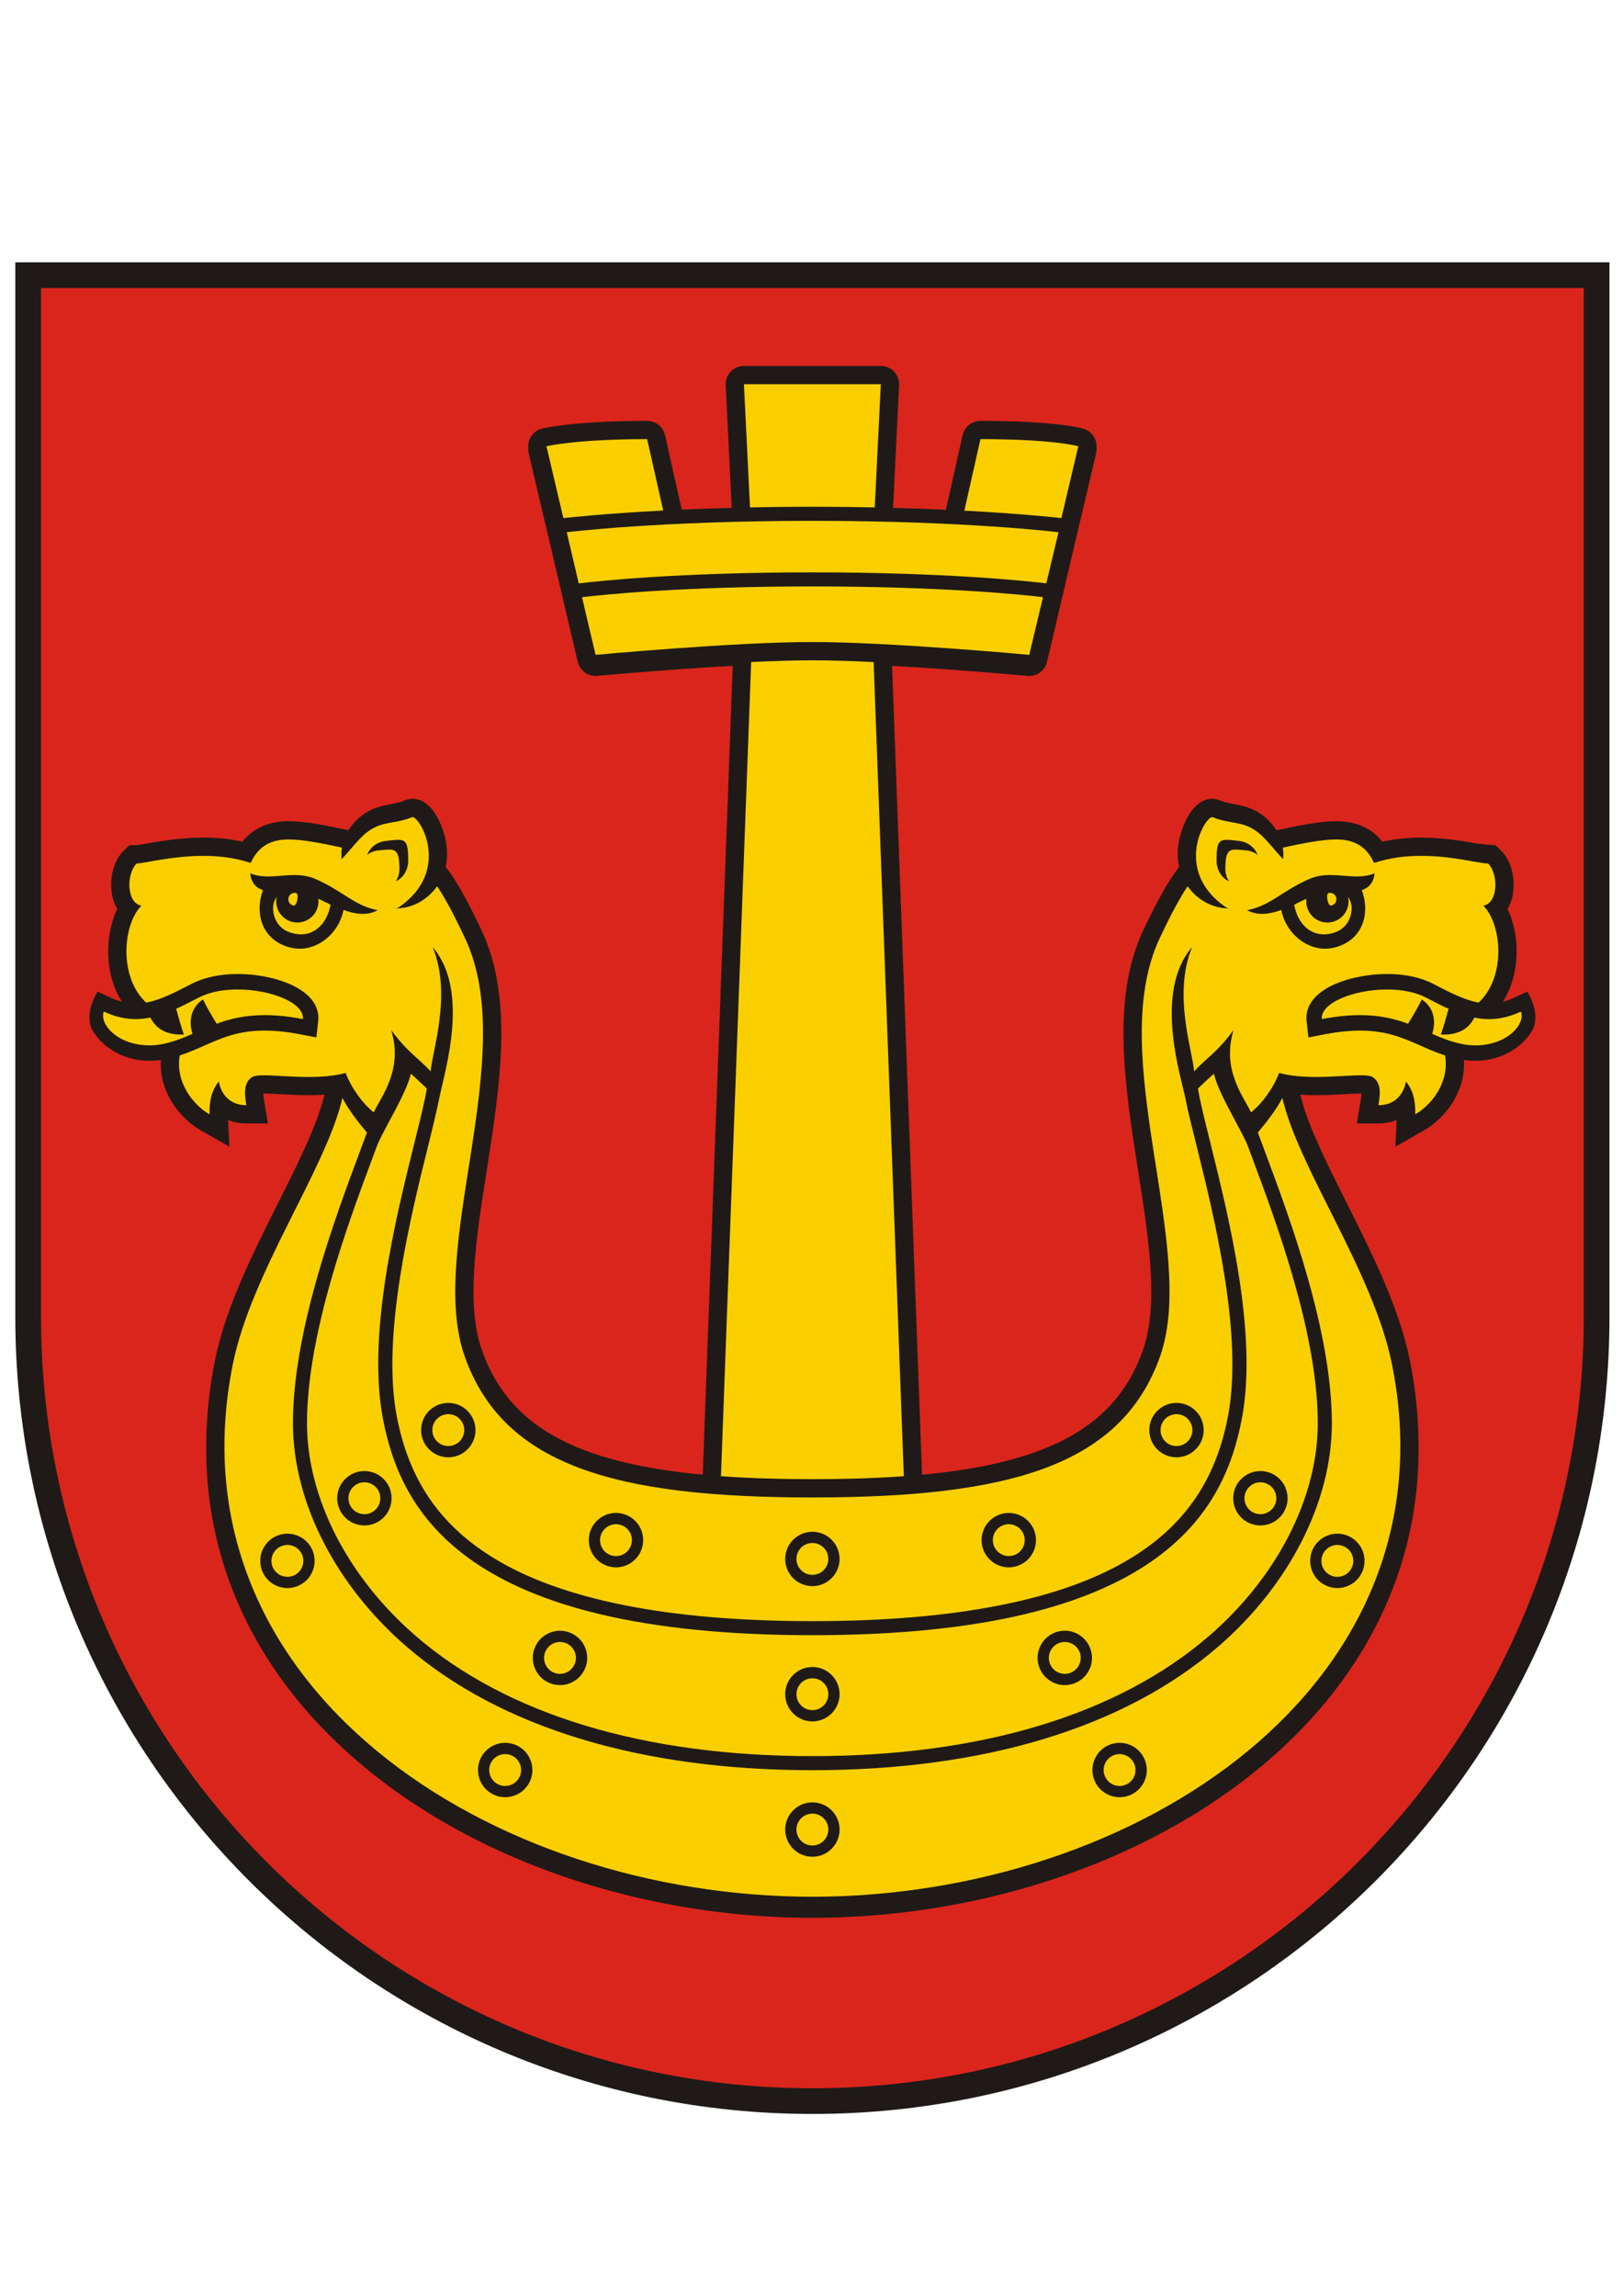 <?xml version="1.0" encoding="UTF-8"?>
<!DOCTYPE svg PUBLIC "-//W3C//DTD SVG 1.1//EN" "http://www.w3.org/Graphics/SVG/1.1/DTD/svg11.dtd">
<!-- Creator: CorelDRAW -->
<svg xmlns="http://www.w3.org/2000/svg" xml:space="preserve" width="210mm" height="297mm" style="shape-rendering:geometricPrecision; text-rendering:geometricPrecision; image-rendering:optimizeQuality; fill-rule:evenodd; clip-rule:evenodd"
viewBox="0 0 210 297"
 xmlns:xlink="http://www.w3.org/1999/xlink">
 <defs>
  <style type="text/css">
   <![CDATA[
    .fil0 {fill:#1F1A17}
    .fil1 {fill:#DA251D}
    .fil2 {fill:#FACF00}
   ]]>
  </style>
 </defs>
 <g id="Warstwa_x0020_1">
  <g id="_223661952">
   <path id="_213515576" class="fil0" d="M1.98 33.935c0,0 -0,136.402 -0,136.404 0,56.961 46.175,103.135 103.135,103.135 56.959,0 103.135,-46.175 103.135,-103.135l0 -136.404 -206.27 0z"/>
   <path id="_223661232" class="fil1" d="M5.307 37.262l0 133.077c0,55.123 44.686,99.809 99.808,99.809 55.123,0 99.808,-44.686 99.808,-99.809l0 -133.077 -199.616 0z"/>
   <path id="_226114600" class="fil0" d="M197.608 128.274l-1.658 0.775c-0.505,0.235 -0.998,0.414 -1.485,0.544 0.63,-0.993 1.109,-2.133 1.412,-3.406 0.701,-2.944 0.345,-6.196 -0.818,-8.593 0.211,-0.347 0.384,-0.736 0.514,-1.159 0.587,-1.911 0.298,-4.816 -1.393,-6.436l-0.686 -0.657c0,0 -1.95,-0.137 -2.567,-0.246 -1.661,-0.295 -4.169,-0.74 -7.034,-0.74 -1.8,-0 -3.459,0.174 -5.023,0.529 -1.148,-1.431 -2.992,-2.651 -5.942,-2.651 -2.201,-0 -4.902,0.556 -7.777,1.181 -0.485,-0.788 -1.154,-1.51 -2.015,-2.119 -1.156,-0.818 -2.402,-1.063 -3.502,-1.28 -0.644,-0.127 -1.254,-0.247 -1.776,-0.47 -0.32,-0.137 -0.662,-0.207 -1.013,-0.207 -2.293,-0 -3.505,2.824 -3.919,4.038 -0.574,1.68 -0.681,3.304 -0.361,4.762 -1.519,1.972 -3.009,4.768 -4.636,8.208 -4.162,8.794 -2.393,20.092 -0.682,31.017 1.404,8.964 2.73,17.434 0.61,23.374 -3.415,9.57 -11.774,14.467 -28.552,16.041l-3.881 -104.64c8.648,0.481 17.406,1.288 17.531,1.299 0.074,0.007 0.148,0.01 0.221,0.01 1.087,-0 2.047,-0.747 2.299,-1.823l6.35 -26.984c0.057,-0.246 0.073,-0.491 0.053,-0.731 0.083,-1.09 -0.6,-2.119 -1.677,-2.441 -0.35,-0.105 -3.696,-1.021 -13.339,-1.021 -1.107,-0 -2.064,0.766 -2.307,1.845l-2.172 9.654c-2.091,-0.096 -4.37,-0.182 -6.83,-0.248l0.782 -15.875c0.032,-0.647 -0.203,-1.278 -0.649,-1.747 -0.446,-0.469 -1.065,-0.735 -1.713,-0.735l-17.711 -0c-0.648,0 -1.267,0.266 -1.714,0.734 -0.446,0.469 -0.681,1.101 -0.649,1.747l0.782 15.875c-2.32,0.063 -4.477,0.143 -6.468,0.233l-2.169 -9.639c-0.243,-1.079 -1.201,-1.845 -2.307,-1.845 -9.434,-0 -13.422,0.95 -13.588,0.99 -1.137,0.278 -1.877,1.335 -1.794,2.466 -0.02,0.241 -0.004,0.488 0.054,0.736l6.349 26.984c0.254,1.077 1.214,1.823 2.3,1.823 0.073,-0 0.146,-0.003 0.22,-0.01 0.125,-0.011 8.883,-0.818 17.529,-1.299l-3.88 104.64c-16.776,-1.575 -25.134,-6.47 -28.551,-16.041 -2.12,-5.94 -0.794,-14.409 0.61,-23.374 1.711,-10.925 3.48,-22.223 -0.681,-31.017 -1.627,-3.44 -3.118,-6.236 -4.637,-8.208 0.32,-1.458 0.212,-3.082 -0.361,-4.762 -0.414,-1.214 -1.625,-4.038 -3.918,-4.038 -0.352,-0 -0.693,0.07 -1.014,0.207 -0.522,0.223 -1.13,0.343 -1.775,0.47 -1.1,0.217 -2.345,0.462 -3.502,1.28 -0.86,0.609 -1.53,1.331 -2.015,2.119 -2.874,-0.625 -5.575,-1.181 -7.775,-1.181 -2.953,-0 -4.797,1.22 -5.944,2.651 -1.564,-0.355 -3.223,-0.529 -5.023,-0.529 -3.012,-0 -5.79,0.493 -7.449,0.787 -0.465,0.083 -1.042,0.185 -1.23,0.199l-0.921 -0 -0.686 0.657c-1.692,1.62 -1.981,4.526 -1.394,6.436 0.131,0.424 0.304,0.813 0.514,1.16 -1.164,2.397 -1.519,5.649 -0.818,8.593 0.303,1.273 0.782,2.414 1.412,3.406 -0.487,-0.129 -0.98,-0.308 -1.485,-0.544l-1.658 -0.775c0,0 -1.836,2.782 -0.658,5.023 1.046,1.817 3.611,3.939 7.398,3.939 0.477,-0 0.964,-0.039 1.454,-0.108 -0.053,0.889 0.022,1.784 0.242,2.67 0.773,3.109 3.031,5.352 4.887,6.412l3.736 2.135 -0.161 -3.452c0.714,0.29 1.506,0.445 2.355,0.445l2.788 0 -0.455 -2.751c-0.042,-0.255 -0.124,-0.748 -0.14,-1.119 0.02,-0.001 0.04,-0.001 0.062,-0.001 0.559,0 1.284,0.04 2.123,0.086 1.109,0.061 2.367,0.13 3.679,0.13 0.726,0 1.408,-0.022 2.05,-0.066 -0.916,3.869 -3.384,8.794 -5.966,13.942 -3.37,6.721 -6.855,13.672 -8.22,20.498 -0.725,3.624 -1.091,7.199 -1.112,10.706 -0.154,12.138 3.868,23.484 11.877,33.256 7.069,8.626 17.119,15.798 29.063,20.738 11.604,4.8 24.568,7.34 37.489,7.345 12.923,-0.005 25.887,-2.545 37.492,-7.345 11.944,-4.941 21.993,-12.112 29.064,-20.739 8.008,-9.773 12.031,-21.117 11.876,-33.254 -0.021,-3.508 -0.389,-7.083 -1.113,-10.707 -1.366,-6.826 -4.85,-13.777 -8.222,-20.497 -2.581,-5.149 -5.049,-10.073 -5.966,-13.943 0.642,0.044 1.325,0.066 2.05,0.066 1.311,0 2.569,-0.069 3.679,-0.13 0.838,-0.046 1.563,-0.086 2.123,-0.086 0.021,0 0.042,0 0.062,0.001 -0.016,0.37 -0.099,0.864 -0.141,1.119l-0.454 2.751 2.788 0c0.85,0 1.642,-0.155 2.356,-0.445l-0.161 3.452 3.736 -2.135c1.855,-1.06 4.114,-3.303 4.887,-6.412 0.22,-0.886 0.294,-1.781 0.243,-2.67 0.491,0.069 0.975,0.108 1.454,0.108 3.786,-0 6.351,-2.122 7.398,-3.939 1.176,-2.241 -0.658,-5.023 -0.658,-5.023z"/>
   <path id="_101840504" class="fil2" d="M105.115 191.354c4.32,0 8.251,-0.124 11.83,-0.384l-3.906 -105.323c-2.852,-0.137 -5.602,-0.227 -7.925,-0.227 -2.322,0 -5.072,0.089 -7.922,0.227l-3.906 105.323c3.579,0.259 7.51,0.384 11.831,0.384zm0 -125.798c2.848,0 5.539,0.032 8.07,0.084l0.785 -15.936 -17.711 0 0.783 15.936c2.53,-0.053 5.222,-0.084 8.072,-0.084zm-19.302 0.488l-2.079 -9.235c-9.258,0 -13.026,0.923 -13.026,0.923l2.188 9.297c0.873,-0.099 5.465,-0.595 12.916,-0.984zm51.523 0.978l2.187 -9.291c0,0 -3.086,-0.922 -12.662,-0.922l-2.082 9.253c7.125,0.379 11.572,0.85 12.557,0.96zm-32.22 8.841c-17.057,0 -27.355,1.098 -29.81,1.394l1.753 7.459c0,0 17.898,-1.66 28.055,-1.66 0,-0 0.002,0 0.003,0 10.158,-0 28.056,1.66 28.056,1.66l1.783 -7.466c-2.574,-0.305 -12.91,-1.387 -29.84,-1.387zm-30.229 -0.388l-1.556 -6.623c0,0 11.862,-1.476 31.785,-1.476 19.923,-0 31.846,1.476 31.846,1.476l-1.581 6.617c-2.295,-0.279 -12.816,-1.425 -30.265,-1.425 -17.589,-0 -28.065,1.165 -30.229,1.431z"/>
   <path id="_223650608" class="fil2" d="M163.082 195.884c0.588,0 1.172,-0.251 1.58,-0.737 0.732,-0.872 0.62,-2.175 -0.254,-2.906 -0.387,-0.324 -0.858,-0.482 -1.325,-0.482 -0.589,0 -1.174,0.25 -1.581,0.737 -0.732,0.873 -0.619,2.174 0.254,2.905 0.386,0.325 0.858,0.484 1.326,0.484zm-25.308 20.657c0.292,0 0.588,-0.062 0.87,-0.194 1.034,-0.481 1.48,-1.709 0.999,-2.742 -0.35,-0.75 -1.095,-1.191 -1.871,-1.191 -0.292,0 -0.588,0.063 -0.871,0.195 -1.032,0.48 -1.48,1.708 -0.998,2.74 0.35,0.751 1.094,1.191 1.871,1.191zm14.449 -29.472c0.589,0 1.174,-0.25 1.582,-0.736 0.733,-0.873 0.617,-2.174 -0.256,-2.906 -0.386,-0.324 -0.857,-0.483 -1.324,-0.483 -0.589,-0 -1.174,0.251 -1.582,0.737 -0.731,0.873 -0.617,2.174 0.255,2.907 0.387,0.324 0.858,0.481 1.325,0.481zm-71.648 10.304c-0.282,-0.133 -0.578,-0.195 -0.871,-0.195 -0.777,0 -1.521,0.44 -1.87,1.192 -0.482,1.032 -0.036,2.259 0.997,2.74 0.282,0.131 0.578,0.194 0.871,0.194 0.777,-0 1.521,-0.44 1.871,-1.191 0.481,-1.033 0.034,-2.26 -0.998,-2.741zm24.541 23.862c1.139,0 2.063,-0.924 2.063,-2.063 0,-1.138 -0.924,-2.062 -2.063,-2.062 -1.14,0 -2.062,0.924 -2.062,2.062 0,1.14 0.922,2.063 2.062,2.063zm-57.968 -30.931l-0 0c-0.825,0 -1.628,0.292 -2.26,0.824 -0.72,0.603 -1.162,1.452 -1.243,2.387 -0.082,0.937 0.206,1.849 0.81,2.568 0.669,0.799 1.652,1.257 2.695,1.257 0.825,0 1.628,-0.292 2.26,-0.823 1.486,-1.248 1.681,-3.472 0.434,-4.956 -0.669,-0.799 -1.652,-1.257 -2.695,-1.257zm22.004 25.377c0.322,0.884 0.968,1.589 1.82,1.985 0.468,0.22 0.968,0.331 1.484,0.331 1.362,0 2.614,-0.797 3.19,-2.03 0.397,-0.853 0.439,-1.809 0.117,-2.691 -0.321,-0.884 -0.968,-1.588 -1.819,-1.985 -0.47,-0.22 -0.969,-0.331 -1.486,-0.331 -1.362,0 -2.614,0.798 -3.189,2.033 -0.397,0.851 -0.439,1.807 -0.117,2.689zm32.446 3.49c0,1.94 1.578,3.519 3.518,3.519 1.94,0 3.518,-1.579 3.518,-3.519 0,-1.94 -1.578,-3.517 -3.518,-3.517 -1.94,-0 -3.518,1.577 -3.518,3.517zm32.986 -3.207c0.576,1.235 1.829,2.032 3.19,2.032 0.515,0 1.015,-0.112 1.486,-0.331 0.851,-0.396 1.496,-1.101 1.819,-1.985 0.322,-0.881 0.279,-1.838 -0.118,-2.689 -0.575,-1.235 -1.827,-2.033 -3.189,-2.033 -0.516,0 -1.016,0.112 -1.486,0.331 -0.852,0.397 -1.498,1.101 -1.819,1.985 -0.322,0.883 -0.281,1.838 0.117,2.69zm26.236 -19.448c0.633,0.53 1.435,0.823 2.262,0.823 1.043,0 2.025,-0.458 2.696,-1.257 0.603,-0.72 0.891,-1.631 0.809,-2.568 -0.082,-0.935 -0.523,-1.784 -1.244,-2.388 -0.632,-0.53 -1.434,-0.823 -2.259,-0.823 -1.043,-0 -2.027,0.458 -2.697,1.257 -1.246,1.485 -1.052,3.709 0.434,4.956zm-107.169 -48.791c-2.465,9.932 -6.189,24.94 -4.097,35.846 2.304,12.005 10.57,27.966 55.561,27.966 44.991,0 53.257,-15.961 55.559,-27.966 2.093,-10.907 -1.631,-25.915 -4.096,-35.846 -0.739,-2.98 -1.333,-5.375 -1.576,-6.911 0.737,-0.692 1.39,-1.326 2.064,-1.906 0.637,2.656 3.447,7.085 4.312,9.152 0.001,-0.002 0.004,-0.004 0.006,-0.006 0.182,0.493 0.377,1.012 0.58,1.56 3.196,8.562 8.543,22.891 8.543,34.514 0,9.619 -5.266,19.907 -14.086,27.523 -11.768,10.161 -29.511,15.531 -51.306,15.531 -21.796,0 -39.538,-5.371 -51.306,-15.531 -8.82,-7.616 -14.086,-17.903 -14.086,-27.523 0,-11.624 5.348,-25.955 8.543,-34.516 0.203,-0.545 0.396,-1.062 0.579,-1.553 0,0 0.001,0.001 0.001,0.001 0.864,-2.067 3.68,-6.496 4.319,-9.152 0.676,0.581 1.325,1.215 2.063,1.909 -0.243,1.537 -0.837,3.931 -1.576,6.908zm51.463 51.885c-1.14,0 -2.063,0.924 -2.063,2.063 0,1.138 0.923,2.062 2.063,2.062 1.139,0 2.063,-0.924 2.063,-2.062 0,-1.14 -0.924,-2.063 -2.063,-2.063zm-33.528 16.737c0.282,0.131 0.579,0.194 0.87,0.194 0.777,0 1.521,-0.44 1.871,-1.191 0.481,-1.033 0.035,-2.26 -0.997,-2.74 -0.282,-0.132 -0.579,-0.195 -0.871,-0.195 -0.777,0 -1.521,0.441 -1.87,1.191 -0.481,1.033 -0.035,2.26 0.998,2.742zm58.939 -19.17c-0.292,0 -0.588,0.062 -0.871,0.195 -1.033,0.48 -1.479,1.708 -0.998,2.74 0.35,0.751 1.095,1.191 1.871,1.191 0.292,-0 0.588,-0.062 0.87,-0.194 1.034,-0.481 1.48,-1.709 0.998,-2.74 -0.35,-0.752 -1.093,-1.192 -1.87,-1.192zm-72.52 -14.234c-0.468,0 -0.938,0.16 -1.325,0.484 -0.873,0.732 -0.988,2.033 -0.255,2.906 0.407,0.486 0.992,0.736 1.58,0.736 0.469,0 0.939,-0.157 1.326,-0.481 0.873,-0.734 0.986,-2.034 0.254,-2.907 -0.409,-0.486 -0.993,-0.737 -1.581,-0.737zm-12.183 9.298c-0.873,0.731 -0.986,2.034 -0.254,2.906 0.408,0.486 0.992,0.737 1.581,0.737 0.468,0 0.938,-0.159 1.325,-0.484 0.873,-0.731 0.986,-2.032 0.254,-2.905 -0.408,-0.487 -0.992,-0.737 -1.581,-0.737 -0.468,0 -0.938,0.159 -1.325,0.482zm129.481 6.989c-0.634,-0.531 -1.435,-0.824 -2.26,-0.824 -1.044,0 -2.027,0.459 -2.697,1.258 -0.603,0.718 -0.891,1.631 -0.809,2.568 0.081,0.935 0.522,1.783 1.243,2.387 0.633,0.53 1.435,0.823 2.262,0.823 1.042,0 2.025,-0.458 2.695,-1.257 1.246,-1.484 1.053,-3.708 -0.433,-4.955zm-27.25 28.263c-0.575,-1.234 -1.827,-2.03 -3.189,-2.03 -0.516,0 -1.016,0.11 -1.487,0.33 -0.851,0.397 -1.496,1.102 -1.818,1.985 -0.323,0.882 -0.279,1.838 0.117,2.69 0.575,1.235 1.827,2.032 3.19,2.032 0.515,0 1.015,-0.11 1.485,-0.331 0.852,-0.396 1.499,-1.101 1.82,-1.984 0.322,-0.884 0.279,-1.84 -0.118,-2.691zm-39.419 9.19c0,-1.94 -1.578,-3.518 -3.518,-3.518 -1.94,0 -3.518,1.577 -3.518,3.518 0,1.94 1.578,3.518 3.518,3.518 1.94,0 3.518,-1.577 3.518,-3.518zm-39.963 -8.906c-0.321,-0.883 -0.967,-1.588 -1.819,-1.986 -0.469,-0.218 -0.969,-0.329 -1.485,-0.329 -1.362,0 -2.614,0.797 -3.19,2.03 -0.397,0.851 -0.439,1.807 -0.117,2.691 0.322,0.883 0.968,1.588 1.82,1.985 0.469,0.22 0.969,0.33 1.485,0.33 1.362,0 2.614,-0.797 3.19,-2.032 0.397,-0.852 0.439,-1.807 0.117,-2.69zm-28.788 -28.114c-0.669,-0.798 -1.652,-1.257 -2.696,-1.257 -0.825,0 -1.627,0.293 -2.26,0.824 -1.486,1.248 -1.68,3.472 -0.433,4.956 0.669,0.798 1.652,1.256 2.695,1.256 0.825,0 1.628,-0.292 2.26,-0.823 0.72,-0.605 1.162,-1.452 1.244,-2.387 0.082,-0.937 -0.205,-1.85 -0.81,-2.569zm140.231 -23.14c8.334,41.666 -33.235,68.837 -74.999,68.851 -41.765,-0.014 -83.332,-27.184 -74.999,-68.851 2.387,-11.939 12.069,-25.285 14.188,-34.483 0.779,1.501 2.034,3.129 3.172,4.47 -0.273,0.746 -0.58,1.57 -0.915,2.467 -3.238,8.678 -8.658,23.201 -8.658,35.152 0,10.14 5.501,20.943 14.716,28.898 12.104,10.45 30.257,15.975 52.496,15.975 22.238,0 40.391,-5.524 52.494,-15.975 9.216,-7.955 14.718,-18.758 14.718,-28.898 0,-11.95 -5.42,-26.473 -8.657,-35.15 -0.336,-0.9 -0.643,-1.726 -0.918,-2.474 1.139,-1.339 2.394,-2.966 3.174,-4.466 2.119,9.198 11.8,22.546 14.189,34.484zm-2.266 -63.543c-2.63,1.102 -5.505,-0.534 -8.415,0.723 -3.508,1.513 -5.046,3.472 -8.072,4.046 1.383,0.745 2.884,0.526 4.426,-0.032 0.627,3.21 3.699,5.587 6.756,4.891 3.756,-0.857 4.803,-4.399 3.659,-7.453 1.641,-0.519 1.647,-2.175 1.647,-2.175zm-16.569 -2.964c0.547,0.049 1.042,0.259 1.44,0.577 -0.364,-0.973 -1.283,-1.683 -2.398,-1.804 -2.469,-0.268 -2.912,-0.498 -2.912,2.561 0,1.17 0.629,2.21 1.611,2.668 -0.301,-0.455 -0.473,-1.01 -0.473,-1.601 0,-2.918 0.716,-2.583 2.731,-2.401zm-11.751 72.729c-1.246,1.486 -1.052,3.71 0.434,4.957 0.633,0.53 1.435,0.823 2.26,0.823 1.045,-0 2.027,-0.458 2.696,-1.256 0.605,-0.721 0.892,-1.633 0.81,-2.568 -0.082,-0.937 -0.523,-1.785 -1.244,-2.389 -0.632,-0.53 -1.435,-0.824 -2.259,-0.824 -1.042,0 -2.026,0.459 -2.697,1.257zm-15.814 15.008c-0.575,-1.232 -1.827,-2.03 -3.189,-2.03 -0.516,-0 -1.015,0.112 -1.486,0.331 -0.851,0.396 -1.498,1.101 -1.819,1.985 -0.322,0.881 -0.279,1.838 0.117,2.689 0.576,1.236 1.829,2.033 3.19,2.033 0.515,0 1.016,-0.112 1.486,-0.331 0.851,-0.397 1.498,-1.102 1.819,-1.985 0.32,-0.883 0.279,-1.838 -0.118,-2.691zm-25.082 3.921c0,-1.94 -1.578,-3.517 -3.518,-3.517 -1.94,-0 -3.518,1.577 -3.518,3.518 0,1.94 1.577,3.517 3.518,3.517 1.94,0 3.518,-1.577 3.518,-3.518zm-25.624 -3.636c-0.321,-0.884 -0.967,-1.589 -1.818,-1.985 -0.47,-0.22 -0.97,-0.331 -1.486,-0.331 -1.362,-0 -2.614,0.798 -3.189,2.03 -0.397,0.853 -0.439,1.809 -0.118,2.691 0.321,0.882 0.967,1.588 1.819,1.985 0.469,0.22 0.969,0.331 1.485,0.331 1.362,0 2.614,-0.797 3.189,-2.033 0.398,-0.851 0.44,-1.807 0.117,-2.689zm-22.308 -15.292c-0.671,-0.799 -1.653,-1.258 -2.696,-1.258 -0.825,0 -1.627,0.293 -2.26,0.824 -0.721,0.603 -1.162,1.452 -1.244,2.389 -0.082,0.935 0.205,1.847 0.81,2.568 0.669,0.798 1.652,1.256 2.695,1.256 0.826,-0 1.629,-0.292 2.261,-0.823 1.486,-1.246 1.68,-3.47 0.434,-4.955zm-9.019 -70.329c0,0.591 -0.172,1.146 -0.474,1.601 0.983,-0.458 1.611,-1.498 1.611,-2.668 0,-3.059 -0.442,-2.829 -2.912,-2.561 -1.114,0.121 -2.034,0.831 -2.397,1.804 0.398,-0.318 0.893,-0.527 1.44,-0.577 2.014,-0.182 2.732,-0.517 2.732,2.401zm-2.812 5.332c-3.027,-0.574 -4.564,-2.532 -8.072,-4.046 -2.911,-1.257 -5.785,0.38 -8.416,-0.723 0,0 0.006,1.656 1.648,2.175 -1.143,3.053 -0.096,6.596 3.66,7.453 3.055,0.696 6.129,-1.681 6.755,-4.891 1.542,0.558 3.043,0.777 4.426,0.032zm142.449 11.955c-1.855,-0.343 -3.756,-1.326 -5.889,-2.432 -1.603,-0.832 -3.662,-1.27 -5.953,-1.27 -3.294,0 -7.479,0.962 -9.4,3.111 -0.993,1.111 -1.104,2.214 -1.022,2.943l0.241 2.15 2.124 -0.406c1.676,-0.321 3.169,-0.477 4.568,-0.477 3.409,-0 5.557,0.95 7.832,1.955 0.999,0.442 2.025,0.893 3.155,1.263 0.601,3.496 -1.773,6.424 -3.864,7.619 0.054,-1.154 -0.081,-2.938 -1.195,-4.241 -0.301,1.651 -1.42,3.057 -3.562,3.057 0.2,-1.204 0.479,-2.941 -0.81,-3.671 -0.262,-0.148 -0.768,-0.199 -1.445,-0.199 -1.412,0 -3.567,0.217 -5.803,0.217 -1.64,0 -3.323,-0.117 -4.79,-0.521 -0.74,1.961 -2.21,3.972 -3.634,5.1 -0.96,-2.046 -3.841,-5.513 -2.26,-10.642 -2.209,2.972 -3.402,3.499 -5.104,5.339 -0.211,-2.729 -2.78,-9.95 -0.263,-16.075 -5.081,5.895 -1.336,17.034 -0.83,19.726 0.29,1.543 0.809,3.544 1.397,5.916 2.279,9.182 6.094,24.551 4.076,35.064 -1.558,8.13 -5.465,13.906 -12.287,18.175 -8.816,5.517 -22.774,8.316 -41.486,8.316 -18.712,-0 -32.669,-2.798 -41.485,-8.316 -6.824,-4.27 -10.729,-10.045 -12.289,-18.175 -2.017,-10.513 1.797,-25.882 4.076,-35.064 0.656,-2.645 1.173,-4.842 1.497,-6.43 0.692,-3.391 3.876,-13.637 -0.93,-19.212 2.518,6.125 -0.051,13.346 -0.262,16.075 -1.703,-1.84 -2.896,-2.367 -5.105,-5.339 1.581,5.128 -1.3,8.596 -2.261,10.642 -1.422,-1.128 -2.893,-3.139 -3.633,-5.1 -1.467,0.404 -3.15,0.521 -4.789,0.521 -2.236,0 -4.391,-0.217 -5.802,-0.217 -0.677,0 -1.184,0.051 -1.445,0.199 -1.288,0.73 -1.009,2.468 -0.81,3.671 -2.142,-0 -3.26,-1.406 -3.561,-3.057 -1.115,1.303 -1.249,3.088 -1.196,4.241 -2.09,-1.194 -4.465,-4.123 -3.863,-7.619 1.13,-0.37 2.156,-0.821 3.155,-1.263 2.274,-1.006 4.422,-1.955 7.831,-1.955 1.399,-0 2.893,0.156 4.569,0.477l2.124 0.406 0.24 -2.15c0.082,-0.73 -0.03,-1.832 -1.023,-2.943 -1.921,-2.148 -6.106,-3.111 -9.399,-3.111 -2.292,0 -4.35,0.439 -5.954,1.27 -2.134,1.106 -4.034,2.09 -5.889,2.433 -3.583,-3.316 -3.015,-10.144 -0.61,-12.542 -1.974,-0.333 -1.954,-4.175 -0.615,-5.457 0.895,-0 4.54,-0.987 8.652,-0.987 1.976,0 4.048,0.232 6.099,0.917 1.013,-2.24 2.716,-3.039 4.868,-3.039 0.001,-0 0.001,0 0.001,0 1.878,-0 4.324,0.488 6.938,1.054 -0.078,0.493 -0.086,0.996 -0.037,1.501 1.734,-1.832 2.635,-3.361 4.414,-4.18 1.465,-0.675 2.955,-0.516 4.683,-1.254 0.871,-0.373 5.241,6.779 -1.588,11.584 -0.088,0.062 -0.246,0.138 -0.453,0.216 1.389,-0.015 2.72,-0.481 3.852,-1.356 0.573,-0.443 1.054,-0.953 1.451,-1.513 1.399,2.099 2.676,4.752 3.601,6.707 7.188,15.192 -5.018,40.165 -0.018,54.172 5.002,14.016 19.328,18.192 44.968,18.192 25.64,0 39.966,-4.176 44.968,-18.192 4.999,-14.008 -7.206,-38.98 -0.019,-54.172 0.925,-1.955 2.201,-4.608 3.601,-6.707 0.397,0.56 0.878,1.07 1.451,1.513 1.131,0.875 2.462,1.341 3.852,1.356 -0.208,-0.078 -0.365,-0.154 -0.453,-0.216 -6.828,-4.805 -2.459,-11.956 -1.588,-11.584 1.729,0.737 3.218,0.579 4.683,1.254 1.779,0.819 2.68,2.349 4.414,4.18 0.048,-0.505 0.041,-1.008 -0.037,-1.501 2.615,-0.567 5.062,-1.055 6.94,-1.054 2.151,-0 3.853,0.799 4.867,3.039 2.052,-0.686 4.123,-0.917 6.098,-0.917 4.112,0 7.419,0.987 8.651,0.987 1.339,1.282 1.359,5.124 -0.614,5.457 2.405,2.398 2.973,9.226 -0.61,12.542zm-154.132 70.16c-0.468,0 -0.939,0.158 -1.325,0.482 -0.873,0.732 -0.986,2.033 -0.254,2.906 0.408,0.486 0.993,0.736 1.581,0.736 0.468,-0 0.939,-0.157 1.325,-0.482 0.872,-0.732 0.986,-2.033 0.254,-2.906 -0.408,-0.486 -0.992,-0.736 -1.581,-0.736zm29.049 27.248c-0.282,-0.131 -0.578,-0.194 -0.871,-0.194 -0.777,0 -1.521,0.441 -1.871,1.192 -0.482,1.033 -0.035,2.259 0.998,2.74 0.282,0.132 0.579,0.195 0.87,0.195 0.777,0 1.52,-0.441 1.871,-1.192 0.481,-1.032 0.035,-2.259 -0.998,-2.742zm38.879 7.51c-1.14,0 -2.062,0.922 -2.062,2.062 0,1.14 0.922,2.062 2.062,2.062 1.139,0 2.063,-0.922 2.063,-2.062 0,-1.14 -0.924,-2.062 -2.063,-2.062zm67.927 -34.758c-0.589,0 -1.174,0.25 -1.582,0.736 -0.731,0.873 -0.617,2.174 0.255,2.906 0.386,0.325 0.857,0.482 1.326,0.482 0.588,-0 1.173,-0.25 1.579,-0.736 0.734,-0.873 0.62,-2.174 -0.252,-2.906 -0.386,-0.324 -0.858,-0.482 -1.325,-0.482zm-28.179 27.054c-0.292,0 -0.589,0.062 -0.871,0.194 -1.033,0.482 -1.479,1.71 -0.998,2.742 0.35,0.751 1.094,1.192 1.871,1.192 0.291,0 0.588,-0.063 0.87,-0.195 1.034,-0.481 1.48,-1.708 0.998,-2.74 -0.35,-0.751 -1.093,-1.192 -1.87,-1.192zm-114.111 -98.916c-1.821,0 -3.62,0.314 -5.033,1.046 -1.01,0.523 -1.977,1.023 -2.927,1.452 0.28,1.038 0.647,2.323 1.001,3.329 -1.706,0.078 -3.417,-0.355 -4.334,-2.193 -0.625,0.126 -1.256,0.2 -1.9,0.2 -1.3,-0 -2.655,-0.286 -4.127,-0.974 -0.612,1.526 1.675,4.373 5.928,4.373 0.627,-0 1.298,-0.073 2.011,-0.24 1.282,-0.3 2.415,-0.756 3.539,-1.245 -0.502,-1.602 -0.271,-3.389 1.357,-4.457 0.496,1.04 1.204,2.233 1.772,3.142 1.709,-0.631 3.646,-1.114 6.201,-1.114 1.433,0 3.058,0.152 4.945,0.513 0.235,-2.1 -4.158,-3.83 -8.434,-3.83zm7.236 -10.854c0.451,0.084 0.754,-1.552 0.303,-1.634 -0.452,-0.085 -0.888,0.215 -0.97,0.665 -0.084,0.452 0.214,0.886 0.667,0.969zm4.467 -0.281c-0.423,-0.199 -0.846,-0.402 -1.268,-0.6 0.034,0.272 0.028,0.553 -0.025,0.837 -0.276,1.486 -1.701,2.466 -3.187,2.19 -1.485,-0.275 -2.469,-1.7 -2.192,-3.187 0.007,-0.036 0.017,-0.07 0.025,-0.105 -0.112,0.169 -0.217,0.355 -0.309,0.577 -0.443,1.066 -0.065,3.383 2.074,4.066 2.801,0.895 4.713,-0.991 5.196,-3.586 0,-0 -0.122,-0.075 -0.316,-0.192zm130.451 -0.688c-0.082,-0.45 -0.519,-0.75 -0.971,-0.665 -0.451,0.083 -0.148,1.718 0.303,1.635 0.454,-0.084 0.751,-0.518 0.668,-0.97zm-5.45 0.88c0.482,2.596 2.395,4.481 5.195,3.587 2.139,-0.684 2.519,-3 2.075,-4.066 -0.091,-0.221 -0.197,-0.407 -0.309,-0.577 0.008,0.035 0.018,0.069 0.025,0.105 0.277,1.486 -0.707,2.912 -2.192,3.187 -1.485,0.276 -2.91,-0.704 -3.185,-2.19 -0.053,-0.284 -0.059,-0.565 -0.025,-0.837 -0.422,0.197 -0.845,0.401 -1.268,0.6 -0.195,0.117 -0.316,0.192 -0.316,0.192zm23.411 18.176c-0.628,0 -1.299,-0.073 -2.012,-0.24 -1.283,-0.3 -2.414,-0.756 -3.539,-1.245 0.501,-1.602 0.271,-3.389 -1.357,-4.457 -0.496,1.04 -1.205,2.233 -1.772,3.142 -1.709,-0.631 -3.647,-1.114 -6.202,-1.114 -1.432,0 -3.059,0.152 -4.945,0.513 -0.235,-2.1 4.157,-3.83 8.434,-3.83 1.821,-0 3.62,0.314 5.033,1.046 1.011,0.523 1.976,1.023 2.926,1.452 -0.279,1.038 -0.647,2.323 -1,3.329 1.706,0.078 3.417,-0.355 4.333,-2.193 0.626,0.126 1.255,0.2 1.9,0.2 1.3,-0 2.655,-0.286 4.127,-0.974 0.613,1.526 -1.675,4.373 -5.927,4.373z"/>
  </g>
 </g>
</svg>
